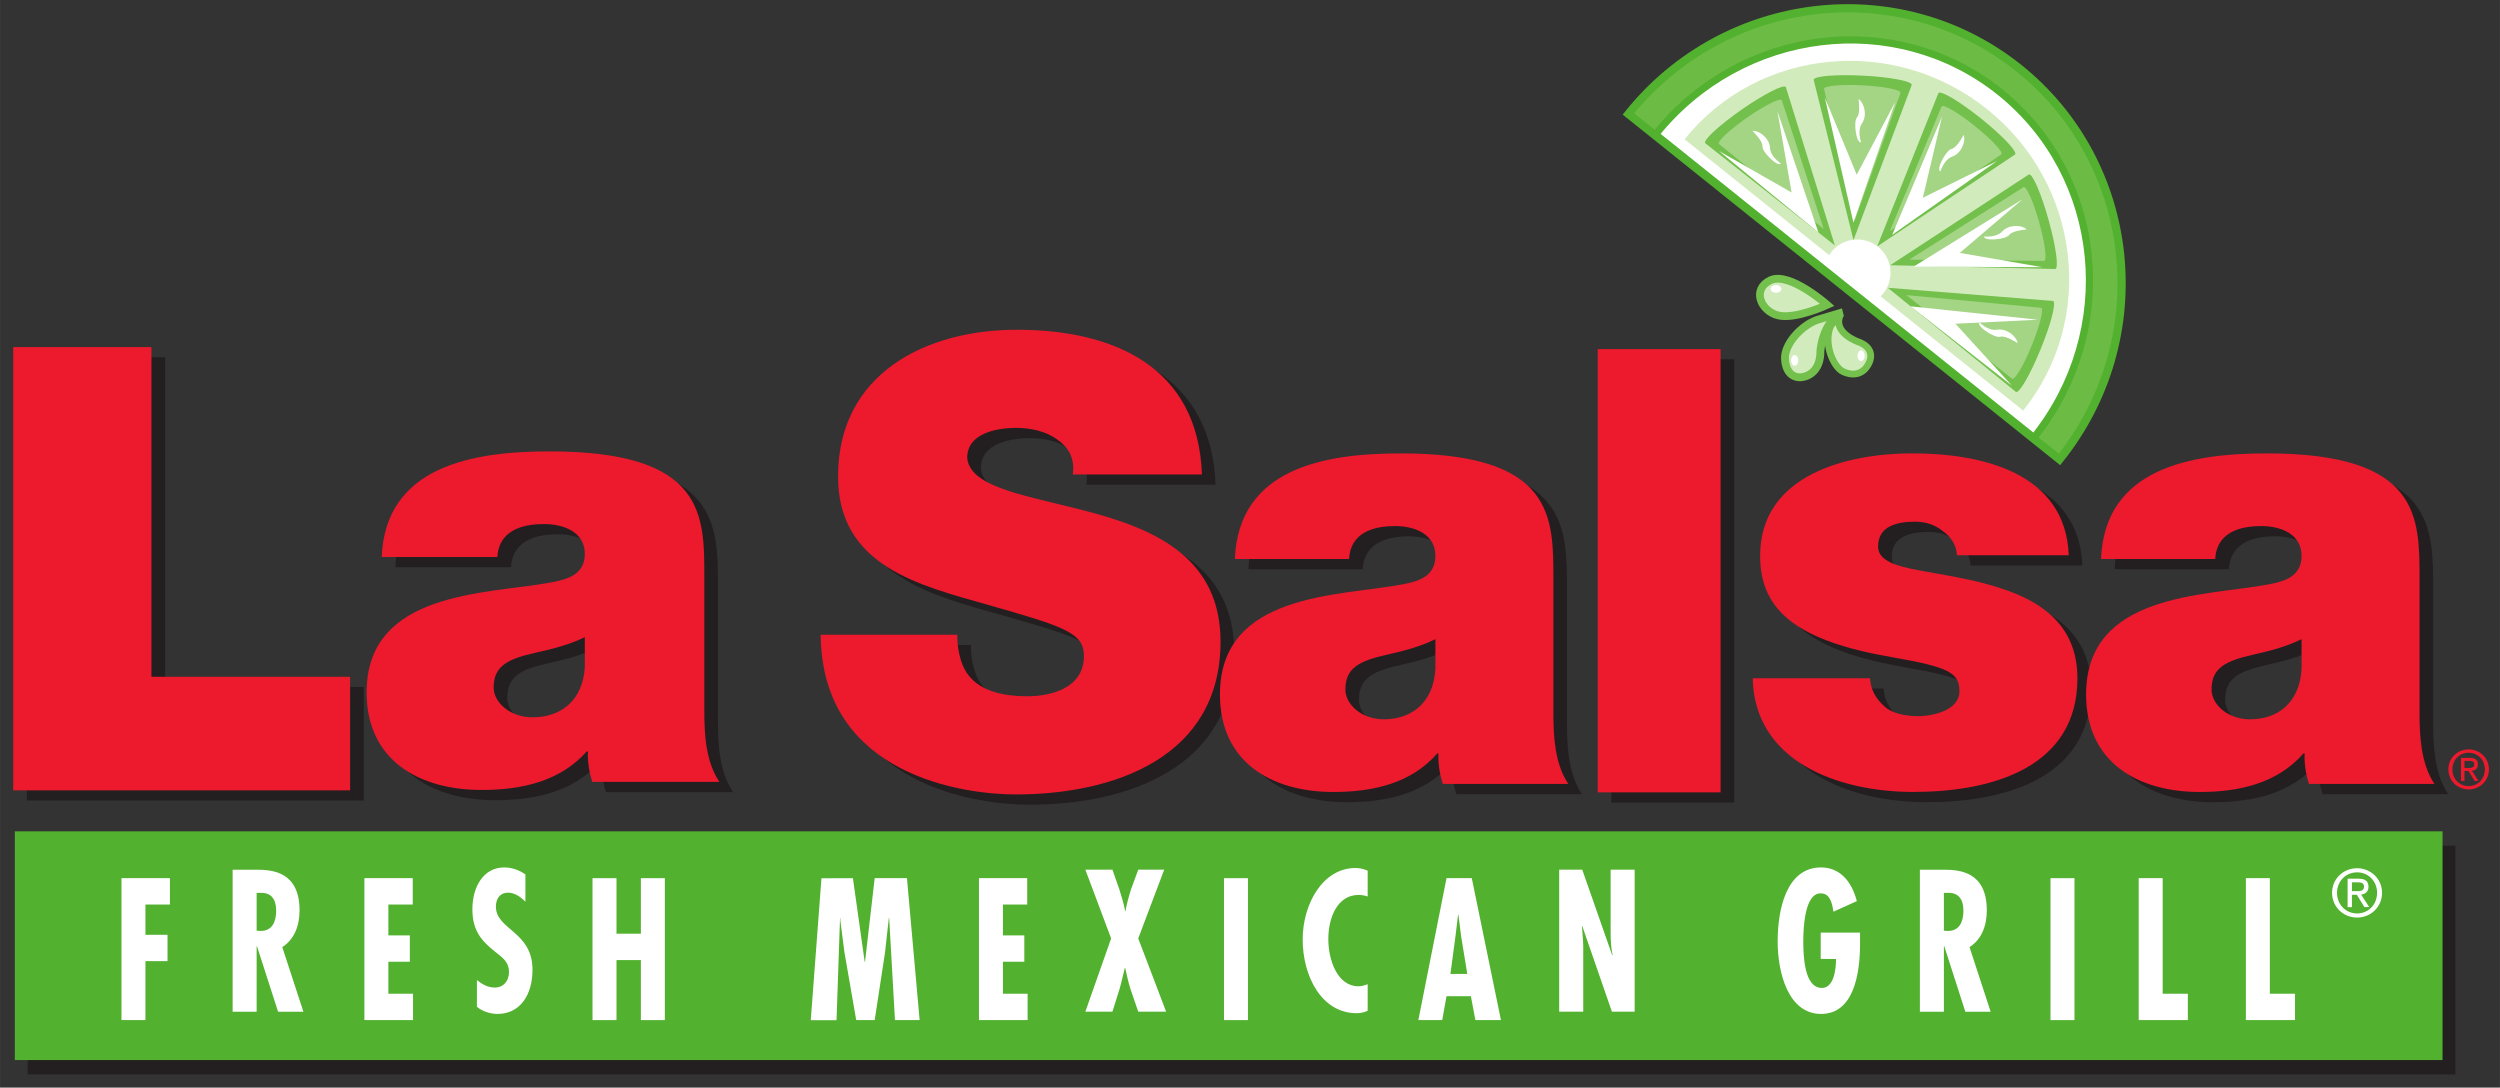 <?xml version="1.0" encoding="UTF-8" standalone="no"?>
<!-- Created with Inkscape (http://www.inkscape.org/) -->

<svg
   xmlns:dc="http://purl.org/dc/elements/1.1/"
   xmlns:cc="http://creativecommons.org/ns#"
   xmlns:rdf="http://www.w3.org/1999/02/22-rdf-syntax-ns#"
   xmlns:svg="http://www.w3.org/2000/svg"
   xmlns="http://www.w3.org/2000/svg"
   xmlns:sodipodi="http://sodipodi.sourceforge.net/DTD/sodipodi-0.dtd"
   xmlns:inkscape="http://www.inkscape.org/namespaces/inkscape"
   width="94.599"
   height="41.155"
   viewBox="0 0 25.029 10.889"
   version="1.1"
   id="svg52654"
   inkscape:version="0.92.0 r15299"
   sodipodi:docname="la salsa.svg">
  <rect x="0" y="0" width="25.029" height="10.889" fill="#333333" stroke="none"/>
  <defs
     id="defs52648">
    <clipPath
       id="clipPath8854"
       clipPathUnits="userSpaceOnUse">
      <path
         inkscape:connector-curvature="0"
         id="path8852"
         d="M 0,0 H 612 V 792 H 0 Z" />
    </clipPath>
    <clipPath
       id="clipPath8832"
       clipPathUnits="userSpaceOnUse">
      <path
         inkscape:connector-curvature="0"
         id="path8830"
         d="M 0,0 H 612 V 792 H 0 Z" />
    </clipPath>
    <clipPath
       id="clipPath8788"
       clipPathUnits="userSpaceOnUse">
      <path
         inkscape:connector-curvature="0"
         id="path8786"
         d="M 0,0 H 612 V 792 H 0 Z" />
    </clipPath>
    <clipPath
       id="clipPath8764"
       clipPathUnits="userSpaceOnUse">
      <path
         inkscape:connector-curvature="0"
         id="path8762"
         d="M 0,0 H 612 V 792 H 0 Z" />
    </clipPath>
    <clipPath
       id="clipPath8740"
       clipPathUnits="userSpaceOnUse">
      <path
         inkscape:connector-curvature="0"
         id="path8738"
         d="M 0,0 H 612 V 792 H 0 Z" />
    </clipPath>
    <clipPath
       id="clipPath8716"
       clipPathUnits="userSpaceOnUse">
      <path
         inkscape:connector-curvature="0"
         id="path8714"
         d="M 0,0 H 612 V 792 H 0 Z" />
    </clipPath>
    <clipPath
       id="clipPath8692"
       clipPathUnits="userSpaceOnUse">
      <path
         inkscape:connector-curvature="0"
         id="path8690"
         d="M 0,0 H 612 V 792 H 0 Z" />
    </clipPath>
    <clipPath
       id="clipPath8640"
       clipPathUnits="userSpaceOnUse">
      <path
         inkscape:connector-curvature="0"
         id="path8638"
         d="M 0,0 H 612 V 792 H 0 Z" />
    </clipPath>
    <clipPath
       id="clipPath8610"
       clipPathUnits="userSpaceOnUse">
      <path
         inkscape:connector-curvature="0"
         id="path8608"
         d="M 0,0 H 612 V 792 H 0 Z" />
    </clipPath>
    <clipPath
       id="clipPath8594"
       clipPathUnits="userSpaceOnUse">
      <path
         inkscape:connector-curvature="0"
         id="path8592"
         d="M 0,0 H 612 V 792 H 0 Z" />
    </clipPath>
    <clipPath
       id="clipPath8580"
       clipPathUnits="userSpaceOnUse">
      <path
         inkscape:connector-curvature="0"
         id="path8578"
         d="M 0,0 H 612 V 792 H 0 Z" />
    </clipPath>
    <clipPath
       id="clipPath8556"
       clipPathUnits="userSpaceOnUse">
      <path
         inkscape:connector-curvature="0"
         id="path8554"
         d="M 0,0 H 612 V 792 H 0 Z" />
    </clipPath>
    <clipPath
       id="clipPath8540"
       clipPathUnits="userSpaceOnUse">
      <path
         inkscape:connector-curvature="0"
         id="path8538"
         d="M 0,0 H 612 V 792 H 0 Z" />
    </clipPath>
    <clipPath
       id="clipPath8516"
       clipPathUnits="userSpaceOnUse">
      <path
         inkscape:connector-curvature="0"
         id="path8514"
         d="M 0,0 H 612 V 792 H 0 Z" />
    </clipPath>
    <clipPath
       id="clipPath8494"
       clipPathUnits="userSpaceOnUse">
      <path
         inkscape:connector-curvature="0"
         id="path8492"
         d="M 0,0 H 612 V 792 H 0 Z" />
    </clipPath>
  </defs>
  <sodipodi:namedview
     id="base"
     pagecolor="#ffffff"
     bordercolor="#666666"
     borderopacity="1.0"
     inkscape:pageopacity="0.0"
     inkscape:pageshadow="2"
     inkscape:zoom="8.5684742"
     inkscape:cx="46.799464"
     inkscape:cy="20.077733"
     inkscape:document-units="mm"
     inkscape:current-layer="layer1"
     showgrid="false"
     fit-margin-top="0"
     fit-margin-left="0"
     fit-margin-right="0"
     fit-margin-bottom="0"
     units="px"
     inkscape:window-width="1280"
     inkscape:window-height="744"
     inkscape:window-x="-4"
     inkscape:window-y="-4"
     inkscape:window-maximized="1" />
  <g
     inkscape:label="Layer 1"
     inkscape:groupmode="layer"
     id="layer1"
     transform="translate(35.817,-143.257)">
    <g
       id="g53122"
       transform="translate(0.132,-0.132)">
      <path
         d="m -35.68,146.966 h 1.384 v 3.301 h 1.989 v 1.137 h -3.373 z"
         style="fill:#231f20;fill-opacity:1;fill-rule:nonzero;stroke:none;stroke-width:0.353"
         id="path8486"
         inkscape:connector-curvature="0" />
      <g
         transform="matrix(0.353,0,0,-0.353,-44.362,286.646)"
         id="g8490"
         clip-path="url(#clipPath8494)">
        <g
           id="g8496"
           transform="translate(44.195,385.405)">
          <path
             d="m 0,0 c 0,-0.687 0.036,-1.463 0.428,-2.044 h -3.603 c -0.089,0.247 -0.143,0.617 -0.125,0.863 h -0.036 c -0.749,-0.845 -1.837,-1.092 -2.978,-1.092 -1.784,0 -3.265,0.846 -3.265,2.766 0,2.891 3.425,2.785 5.227,3.119 0.481,0.088 0.963,0.23 0.963,0.811 0,0.617 -0.589,0.846 -1.16,0.846 -1.088,0 -1.302,-0.546 -1.32,-0.934 H -9.15 C -9.043,6.908 -6.582,7.33 -4.388,7.33 0.036,7.33 0,5.516 0,3.754 Z M -3.389,2.062 C -3.817,1.85 -4.299,1.727 -4.78,1.621 -5.565,1.445 -5.976,1.251 -5.976,0.635 c 0,-0.423 0.464,-0.847 1.106,-0.847 0.803,0 1.427,0.477 1.481,1.428 z"
             style="fill:#231f20;fill-opacity:1;fill-rule:nonzero;stroke:none"
             id="path8498"
             inkscape:connector-curvature="0" />
        </g>
        <g
           id="g8500"
           transform="translate(51.369,387.533)">
          <path
             d="m 0,0 c 0,-0.317 0.053,-0.599 0.141,-0.828 0.282,-0.758 1.127,-0.916 1.849,-0.916 0.634,0 1.603,0.211 1.603,1.145 0,0.652 -0.546,0.828 -2.713,1.445 -1.989,0.563 -4.261,1.11 -4.261,3.647 0,2.908 2.483,4.159 5.072,4.159 2.729,0 5.142,-1.04 5.248,-4.106 H 3.276 C 3.346,5.022 3.135,5.339 2.818,5.55 2.501,5.779 2.06,5.868 1.673,5.868 1.145,5.868 0.282,5.727 0.282,5.022 0.352,4.123 2.149,3.929 3.927,3.436 c 1.779,-0.493 3.54,-1.322 3.54,-3.63 0,-3.278 -3.011,-4.335 -5.812,-4.335 -1.426,0 -5.494,0.511 -5.53,4.529 z"
             style="fill:#231f20;fill-opacity:1;fill-rule:nonzero;stroke:none"
             id="path8502"
             inkscape:connector-curvature="0" />
        </g>
        <g
           id="g8504"
           transform="translate(68.275,385.348)">
          <path
             d="m 0,0 c 0,-0.687 0.035,-1.463 0.423,-2.044 h -3.558 c -0.088,0.247 -0.141,0.617 -0.123,0.863 h -0.035 c -0.74,-0.845 -1.814,-1.092 -2.941,-1.092 -1.761,0 -3.223,0.846 -3.223,2.766 0,2.89 3.381,2.785 5.16,3.119 0.475,0.088 0.951,0.23 0.951,0.811 0,0.617 -0.581,0.846 -1.145,0.846 -1.074,0 -1.285,-0.546 -1.303,-0.934 H -9.035 C -8.929,6.907 -6.499,7.33 -4.332,7.33 0.035,7.33 0,5.515 0,3.754 Z M -3.346,2.062 C -3.769,1.85 -4.244,1.727 -4.72,1.621 -5.495,1.445 -5.9,1.251 -5.9,0.635 c 0,-0.423 0.458,-0.847 1.092,-0.847 0.793,0 1.409,0.477 1.462,1.428 z"
             style="fill:#231f20;fill-opacity:1;fill-rule:nonzero;stroke:none"
             id="path8506"
             inkscape:connector-curvature="0" />
        </g>
      </g>
      <path
         inkscape:connector-curvature="0"
         id="path8508"
         style="fill:#231f20;fill-opacity:1;fill-rule:nonzero;stroke:none;stroke-width:0.353"
         d="m -19.817,146.986 h 1.23 v 4.438 h -1.23 z" />
      <g
         transform="matrix(0.353,0,0,-0.353,-44.362,286.646)"
         id="g8512"
         clip-path="url(#clipPath8516)">
        <g
           id="g8518"
           transform="translate(79.722,389.789)">
          <path
             d="m 0,0 c -0.018,0.3 -0.176,0.529 -0.405,0.687 -0.211,0.177 -0.493,0.265 -0.775,0.265 -0.493,0 -1.057,-0.106 -1.057,-0.705 0,-0.264 0.212,-0.388 0.405,-0.476 0.582,-0.247 1.902,-0.317 3.065,-0.705 1.162,-0.37 2.184,-1.057 2.184,-2.555 0,-2.537 -2.431,-3.224 -4.65,-3.224 -2.148,0 -4.508,0.863 -4.561,3.224 h 3.328 c 0.018,-0.317 0.159,-0.582 0.423,-0.81 0.176,-0.159 0.511,-0.264 0.934,-0.264 0.457,0 1.179,0.176 1.179,0.704 0,0.529 -0.299,0.687 -1.919,0.969 -2.66,0.459 -3.734,1.304 -3.734,2.873 0,2.308 2.483,2.907 4.315,2.907 1.972,0 4.35,-0.546 4.438,-2.89 z"
             style="fill:#231f20;fill-opacity:1;fill-rule:nonzero;stroke:none"
             id="path8520"
             inkscape:connector-curvature="0" />
        </g>
        <g
           id="g8522"
           transform="translate(92.842,385.348)">
          <path
             d="m 0,0 c 0,-0.687 0.035,-1.463 0.423,-2.044 h -3.558 c -0.088,0.247 -0.141,0.617 -0.123,0.863 h -0.035 c -0.74,-0.845 -1.814,-1.092 -2.941,-1.092 -1.761,0 -3.223,0.846 -3.223,2.766 0,2.89 3.381,2.785 5.16,3.119 0.475,0.088 0.951,0.23 0.951,0.811 0,0.617 -0.581,0.846 -1.145,0.846 -1.074,0 -1.285,-0.546 -1.303,-0.934 h -3.24 C -8.929,6.907 -6.498,7.33 -4.332,7.33 0.035,7.33 0,5.515 0,3.754 Z M -3.346,2.062 C -3.769,1.85 -4.244,1.727 -4.72,1.621 -5.495,1.445 -5.9,1.251 -5.9,0.635 c 0,-0.423 0.458,-0.847 1.092,-0.847 0.793,0 1.409,0.477 1.462,1.428 z"
             style="fill:#231f20;fill-opacity:1;fill-rule:nonzero;stroke:none"
             id="path8524"
             inkscape:connector-curvature="0" />
        </g>
      </g>
      <path
         inkscape:connector-curvature="0"
         id="path8526"
         style="fill:#231f20;fill-opacity:1;fill-rule:nonzero;stroke:none;stroke-width:0.353"
         d="m -11.366,154.146 h -24.306 v -2.29 h 24.306 z" />
      <path
         inkscape:connector-curvature="0"
         id="path8528"
         style="fill:#52b12f;fill-opacity:1;fill-rule:nonzero;stroke:none;stroke-width:0.353"
         d="m -11.495,154.002 h -24.306 v -2.29 h 24.306 z" />
      <path
         d="m -34.248,152.181 v 0.264 h -0.245 v 0.303 h 0.221 v 0.264 h -0.221 v 0.59 h -0.24 v -1.421 z"
         style="fill:#ffffff;fill-opacity:1;fill-rule:nonzero;stroke:none;stroke-width:0.353"
         id="path8532"
         inkscape:connector-curvature="0" />
      <g
         transform="matrix(0.353,0,0,-0.353,-44.362,286.646)"
         id="g8536"
         clip-path="url(#clipPath8540)">
        <g
           id="g8542"
           transform="translate(30.43,377.133)">
          <path
             d="M 0,0 V 4.027 H 0.686 C 1.12,4.027 1.898,3.974 1.898,2.874 1.898,2.43 1.747,2.051 1.408,1.832 L 2.007,0 H 1.289 L 0.69,1.859 H 0.681 V 0 Z M 0.681,2.297 0.8,2.291 c 0.311,0 0.435,0.246 0.435,0.577 0,0.289 -0.119,0.524 -0.462,0.502 H 0.681 Z"
             style="fill:#ffffff;fill-opacity:1;fill-rule:nonzero;stroke:none"
             id="path8544"
             inkscape:connector-curvature="0" />
        </g>
      </g>
      <path
         d="m -31.817,152.181 v 0.264 h -0.244 v 0.309 h 0.215 v 0.264 h -0.215 v 0.32 h 0.247 v 0.264 h -0.487 v -1.421 z"
         style="fill:#ffffff;fill-opacity:1;fill-rule:nonzero;stroke:none;stroke-width:0.353"
         id="path8548"
         inkscape:connector-curvature="0" />
      <g
         transform="matrix(0.353,0,0,-0.353,-44.362,286.646)"
         id="g8552"
         clip-path="url(#clipPath8556)">
        <g
           id="g8558"
           transform="translate(38.734,380.253)">
          <path
             d="m 0,0 c -0.137,0.139 -0.306,0.256 -0.494,0.256 -0.21,0 -0.343,-0.149 -0.343,-0.395 0,-0.662 1.038,-0.7 1.038,-1.789 0,-0.716 -0.352,-1.255 -0.992,-1.255 -0.192,0 -0.43,0.069 -0.585,0.203 v 0.758 c 0.16,-0.128 0.315,-0.213 0.516,-0.213 0.22,0 0.394,0.17 0.394,0.438 0,0.309 -0.211,0.427 -0.403,0.587 -0.393,0.31 -0.635,0.609 -0.635,1.196 0,0.636 0.315,1.186 0.9,1.186 0.22,0 0.417,-0.069 0.604,-0.198 z"
             style="fill:#ffffff;fill-opacity:1;fill-rule:nonzero;stroke:none"
             id="path8560"
             inkscape:connector-curvature="0" />
        </g>
      </g>
      <path
         d="m -29.777,152.181 v 0.556 h 0.244 v -0.556 h 0.24 v 1.421 h -0.24 v -0.601 h -0.244 v 0.601 h -0.24 v -1.421 z"
         style="fill:#ffffff;fill-opacity:1;fill-rule:nonzero;stroke:none;stroke-width:0.353"
         id="path8564"
         inkscape:connector-curvature="0" />
      <path
         d="m -27.41,152.181 0.118,0.839 h 0.003 l 0.097,-0.839 h 0.323 l 0.127,1.421 h -0.247 l -0.058,-1.023 h -0.003 l -0.039,0.35 -0.103,0.673 h -0.185 l -0.118,-0.68 -0.041,-0.316 v -0.026 h -0.003 l -0.035,1.023 h -0.258 l 0.107,-1.421 z"
         style="fill:#ffffff;fill-opacity:1;fill-rule:nonzero;stroke:none;stroke-width:0.353"
         id="path8568"
         inkscape:connector-curvature="0" />
      <path
         d="m -25.665,152.181 v 0.264 h -0.243 v 0.309 h 0.214 v 0.264 h -0.214 v 0.32 h 0.247 v 0.264 h -0.487 v -1.421 z"
         style="fill:#ffffff;fill-opacity:1;fill-rule:nonzero;stroke:none;stroke-width:0.353"
         id="path8572"
         inkscape:connector-curvature="0" />
      <g
         transform="matrix(0.353,0,0,-0.353,-44.362,286.646)"
         id="g8576"
         clip-path="url(#clipPath8580)">
        <g
           id="g8582"
           transform="translate(55.383,381.161)">
          <path
             d="M 0,0 0.197,-0.561 C 0.256,-0.758 0.325,-0.967 0.361,-1.175 H 0.37 c 0.037,0.208 0.092,0.411 0.156,0.614 L 0.732,0 H 1.468 L 0.732,-1.95 1.523,-4.027 H 0.732 l -0.22,0.641 c -0.064,0.203 -0.105,0.4 -0.151,0.603 H 0.352 C 0.302,-2.986 0.261,-3.183 0.201,-3.386 L 0,-4.027 H -0.768 L -0.037,-1.95 -0.768,0 Z"
             style="fill:#ffffff;fill-opacity:1;fill-rule:nonzero;stroke:none"
             id="path8584"
             inkscape:connector-curvature="0" />
        </g>
      </g>
      <path
         inkscape:connector-curvature="0"
         id="path8586"
         style="fill:#ffffff;fill-opacity:1;fill-rule:nonzero;stroke:none;stroke-width:0.353"
         d="m -23.695,153.602 h 0.24 v -1.421 h -0.24 z" />
      <g
         transform="matrix(0.353,0,0,-0.353,-44.362,286.646)"
         id="g8590"
         clip-path="url(#clipPath8594)">
        <g
           id="g8596"
           transform="translate(62.622,380.402)">
          <path
             d="m 0,0 c -0.087,0.027 -0.169,0.043 -0.256,0.043 -0.599,0 -0.86,-0.636 -0.86,-1.255 0,-0.599 0.261,-1.336 0.855,-1.336 0.087,0 0.174,0.027 0.261,0.059 v -0.753 c -0.101,-0.048 -0.206,-0.069 -0.315,-0.069 -0.984,0 -1.528,1.036 -1.528,2.093 0,0.999 0.567,2.025 1.495,2.025 0.12,0 0.234,-0.027 0.348,-0.075 z"
             style="fill:#ffffff;fill-opacity:1;fill-rule:nonzero;stroke:none"
             id="path8598"
             inkscape:connector-curvature="0" />
        </g>
      </g>
      <path
         d="m -21.214,152.181 0.292,1.421 h -0.256 l -0.045,-0.239 h -0.244 l -0.043,0.239 h -0.239 l 0.282,-1.421 z m -0.107,0.58 -0.027,-0.215 h -0.003 l -0.026,0.215 -0.051,0.379 h 0.169 z"
         style="fill:#ffffff;fill-opacity:1;fill-rule:nonzero;stroke:none;stroke-width:0.353"
         id="path8602"
         inkscape:connector-curvature="0" />
      <g
         transform="matrix(0.353,0,0,-0.353,-44.362,286.646)"
         id="g8606"
         clip-path="url(#clipPath8610)">
        <g
           id="g8612"
           transform="translate(68.708,381.161)">
          <path
             d="m 0,0 0.851,-2.43 0.009,0.011 c -0.041,0.192 -0.055,0.4 -0.055,0.608 V 0 H 1.486 V -4.027 H 0.841 L 0,-1.597 -0.009,-1.608 0.023,-2.014 0.028,-2.179 V -4.027 H -0.654 V 0 Z"
             style="fill:#ffffff;fill-opacity:1;fill-rule:nonzero;stroke:none"
             id="path8614"
             inkscape:connector-curvature="0" />
        </g>
        <g
           id="g8616"
           transform="translate(76.587,379.377)">
          <path
             d="m 0,0 v -0.315 c 0,-0.855 -0.178,-1.992 -1.106,-1.992 -0.929,0 -1.231,1.164 -1.231,2.056 0,0.929 0.256,2.099 1.231,2.099 0.525,0 0.868,-0.384 1.015,-0.956 L -0.755,0.593 C -0.786,0.796 -0.841,1.111 -1.102,1.111 -1.564,1.143 -1.61,0.15 -1.61,-0.23 c 0,-0.416 0.023,-1.34 0.526,-1.34 0.348,0 0.403,0.545 0.403,0.822 H -1.116 V 0 Z"
             style="fill:#ffffff;fill-opacity:1;fill-rule:nonzero;stroke:none"
             id="path8618"
             inkscape:connector-curvature="0" />
        </g>
        <g
           id="g8620"
           transform="translate(78.284,377.133)">
          <path
             d="M 0,0 V 4.027 H 0.686 C 1.12,4.027 1.898,3.974 1.898,2.874 1.898,2.43 1.747,2.051 1.408,1.832 L 2.007,0 H 1.289 L 0.691,1.859 H 0.681 V 0 Z M 0.681,2.297 0.8,2.291 c 0.311,0 0.435,0.246 0.435,0.577 0,0.289 -0.119,0.524 -0.462,0.502 H 0.681 Z"
             style="fill:#ffffff;fill-opacity:1;fill-rule:nonzero;stroke:none"
             id="path8622"
             inkscape:connector-curvature="0" />
        </g>
      </g>
      <path
         inkscape:connector-curvature="0"
         id="path8624"
         style="fill:#ffffff;fill-opacity:1;fill-rule:nonzero;stroke:none;stroke-width:0.353"
         d="m -15.42,153.602 h 0.24 v -1.421 h -0.24 z" />
      <path
         d="m -14.297,152.181 v 1.157 h 0.252 v 0.264 h -0.492 v -1.421 z"
         style="fill:#ffffff;fill-opacity:1;fill-rule:nonzero;stroke:none;stroke-width:0.353"
         id="path8628"
         inkscape:connector-curvature="0" />
      <path
         d="m -13.224,152.181 v 1.157 h 0.252 v 0.264 h -0.492 v -1.421 z"
         style="fill:#ffffff;fill-opacity:1;fill-rule:nonzero;stroke:none;stroke-width:0.353"
         id="path8632"
         inkscape:connector-curvature="0" />
      <g
         transform="matrix(0.353,0,0,-0.353,-44.362,286.646)"
         id="g8636"
         clip-path="url(#clipPath8640)">
        <g
           id="g8642"
           transform="translate(75.657,397.18)">
          <path
             d="M 0,0 C 0,0 -1.074,0.953 -1.613,0.698 -2.15,0.441 -1.886,-0.177 -1.395,-0.298 -0.904,-0.419 0,0 0,0"
             style="fill:#d2ebbd;fill-opacity:1;fill-rule:nonzero;stroke:none"
             id="path8644"
             inkscape:connector-curvature="0" />
        </g>
        <g
           id="g8646"
           transform="translate(75.657,397.18)">
          <path
             d="M 0,0 C 0,0 -1.074,0.953 -1.613,0.698 -2.15,0.441 -1.886,-0.177 -1.395,-0.298 -0.904,-0.419 0,0 0,0 Z"
             style="fill:none;stroke:#73c04d;stroke-width:0.22;stroke-linecap:butt;stroke-linejoin:miter;stroke-miterlimit:4;stroke-dasharray:none;stroke-opacity:1"
             id="path8648"
             inkscape:connector-curvature="0" />
        </g>
        <g
           id="g8650"
           transform="translate(70.75,402.639)">
          <path
             d="m 0,0 c 2.393,2.987 6.89,3.356 10.043,0.831 3.155,-2.529 3.774,-6.997 1.381,-9.984 z"
             style="fill:none;stroke:#91d44f;stroke-width:0.217;stroke-linecap:butt;stroke-linejoin:miter;stroke-miterlimit:4;stroke-dasharray:none;stroke-opacity:1"
             id="path8652"
             inkscape:connector-curvature="0" />
        </g>
        <g
           id="g8654"
           transform="translate(70.017,402.595)">
          <path
             d="m 0,0 c 2.743,3.419 7.7,3.998 11.077,1.298 3.376,-2.709 3.892,-7.675 1.15,-11.096 z"
             style="fill:#6bbb45;fill-opacity:1;fill-rule:nonzero;stroke:none"
             id="path8656"
             inkscape:connector-curvature="0" />
        </g>
        <g
           id="g8658"
           transform="translate(70.017,402.595)">
          <path
             d="m 0,0 c 2.743,3.419 7.7,3.998 11.077,1.298 3.376,-2.709 3.892,-7.675 1.15,-11.096 z"
             style="fill:none;stroke:#52b12f;stroke-width:0.232;stroke-linecap:butt;stroke-linejoin:miter;stroke-miterlimit:4;stroke-dasharray:none;stroke-opacity:1"
             id="path8660"
             inkscape:connector-curvature="0" />
        </g>
        <g
           id="g8662"
           transform="translate(70.787,402.015)">
          <path
             d="m 0,0 c 2.433,3.037 6.806,3.572 9.769,1.202 2.962,-2.379 3.395,-6.764 0.962,-9.801 z"
             style="fill:#ffffff;fill-opacity:1;fill-rule:nonzero;stroke:none"
             id="path8664"
             inkscape:connector-curvature="0" />
        </g>
        <g
           id="g8666"
           transform="translate(70.787,402.015)">
          <path
             d="m 0,0 c 2.433,3.037 6.806,3.572 9.769,1.202 2.962,-2.379 3.395,-6.764 0.962,-9.801 z"
             style="fill:none;stroke:#52b12f;stroke-width:0.204;stroke-linecap:butt;stroke-linejoin:miter;stroke-miterlimit:4;stroke-dasharray:none;stroke-opacity:1"
             id="path8668"
             inkscape:connector-curvature="0" />
        </g>
        <g
           id="g8670"
           transform="translate(81.213,394.183)">
          <path
             d="m 0,0 c 2.083,2.598 1.625,6.425 -1.021,8.547 -2.647,2.118 -6.498,1.744 -8.582,-0.854 l 4.102,-3.286 c 0.02,0.03 0.036,0.062 0.06,0.091 0.326,0.407 0.919,0.472 1.325,0.147 0.407,-0.326 0.473,-0.919 0.148,-1.326 -0.024,-0.03 -0.051,-0.053 -0.077,-0.078 z"
             style="fill:#d2ebbd;fill-opacity:1;fill-rule:nonzero;stroke:none"
             id="path8672"
             inkscape:connector-curvature="0" />
        </g>
        <g
           id="g8674"
           transform="translate(77.073,398.838)">
          <path
             d="M 0,0 1.737,4.351 C 1.803,4.433 2.343,4.109 2.944,3.629 3.545,3.147 3.979,2.691 3.913,2.609 Z"
             style="fill:#73c04d;fill-opacity:1;fill-rule:nonzero;stroke:none"
             id="path8676"
             inkscape:connector-curvature="0" />
        </g>
        <g
           id="g8678"
           transform="translate(77.431,399.274)">
          <path
             d="M 0,0 1.469,3.535 C 1.522,3.603 1.945,3.353 2.414,2.978 2.883,2.602 3.219,2.245 3.165,2.177 Z"
             style="fill:#a3d584;fill-opacity:1;fill-rule:nonzero;stroke:none"
             id="path8680"
             inkscape:connector-curvature="0" />
        </g>
      </g>
      <path
         d="m -16.506,144.555 -0.499,1.185 1.048,-0.738 -0.741,0.367 z"
         style="fill:#ffffff;fill-opacity:1;fill-rule:nonzero;stroke:none;stroke-width:0.353"
         id="path8684"
         inkscape:connector-curvature="0" />
      <g
         transform="matrix(0.353,0,0,-0.353,-44.362,286.646)"
         id="g8688"
         clip-path="url(#clipPath8692)">
        <g
           id="g8694"
           transform="translate(79.526,402.003)">
          <path
             d="m 0,0 c 0,0 -0.188,-0.369 -0.342,-0.399 -0.154,-0.03 -0.453,-0.588 -0.318,-0.639 0.005,-10e-4 0.09,0.332 0.338,0.422 C -0.075,-0.528 0.068,-0.201 0,0"
             style="fill:#ffffff;fill-opacity:1;fill-rule:nonzero;stroke:none"
             id="path8696"
             inkscape:connector-curvature="0" />
        </g>
        <g
           id="g8698"
           transform="translate(75.873,398.866)">
          <path
             d="m 0,0 -3.679,2.901 c -0.06,0.086 0.404,0.512 1.035,0.952 0.633,0.44 1.193,0.726 1.253,0.64 z"
             style="fill:#73c04d;fill-opacity:1;fill-rule:nonzero;stroke:none"
             id="path8700"
             inkscape:connector-curvature="0" />
        </g>
        <g
           id="g8702"
           transform="translate(75.557,399.333)">
          <path
             d="m 0,0 -2.974,2.413 c -0.049,0.07 0.311,0.405 0.803,0.748 0.493,0.343 0.933,0.564 0.981,0.493 z"
             style="fill:#a3d584;fill-opacity:1;fill-rule:nonzero;stroke:none"
             id="path8704"
             inkscape:connector-curvature="0" />
        </g>
      </g>
      <path
         d="m -18.739,144.901 0.995,0.815 -0.41,-1.214 0.142,0.814 z"
         style="fill:#ffffff;fill-opacity:1;fill-rule:nonzero;stroke:none;stroke-width:0.353"
         id="path8708"
         inkscape:connector-curvature="0" />
      <g
         transform="matrix(0.353,0,0,-0.353,-44.362,286.646)"
         id="g8712"
         clip-path="url(#clipPath8716)">
        <g
           id="g8718"
           transform="translate(73.534,402.117)">
          <path
             d="M 0,0 C 0,0 0.3,-0.286 0.285,-0.441 0.27,-0.596 0.722,-1.042 0.808,-0.927 0.811,-0.923 0.514,-0.747 0.5,-0.484 0.485,-0.222 0.212,0.009 0,0"
             style="fill:#ffffff;fill-opacity:1;fill-rule:nonzero;stroke:none"
             id="path8720"
             inkscape:connector-curvature="0" />
        </g>
        <g
           id="g8722"
           transform="translate(77.374,397.665)">
          <path
             d="m 0,0 3.636,-2.955 c 0.097,-0.04 0.411,0.506 0.701,1.219 0.292,0.712 0.448,1.322 0.351,1.362 z"
             style="fill:#73c04d;fill-opacity:1;fill-rule:nonzero;stroke:none"
             id="path8724"
             inkscape:connector-curvature="0" />
        </g>
        <g
           id="g8726"
           transform="translate(77.899,397.458)">
          <path
             d="m 0,0 3.004,-2.374 c 0.08,-0.032 0.328,0.392 0.555,0.947 0.226,0.556 0.346,1.034 0.267,1.066 z"
             style="fill:#a3d584;fill-opacity:1;fill-rule:nonzero;stroke:none"
             id="path8728"
             inkscape:connector-curvature="0" />
        </g>
      </g>
      <path
         d="m -15.808,147.248 -1.013,-0.792 1.275,0.134 -0.826,0.04 z"
         style="fill:#ffffff;fill-opacity:1;fill-rule:nonzero;stroke:none;stroke-width:0.353"
         id="path8732"
         inkscape:connector-curvature="0" />
      <g
         transform="matrix(0.353,0,0,-0.353,-44.362,286.646)"
         id="g8736"
         clip-path="url(#clipPath8740)">
        <g
           id="g8742"
           transform="translate(81.057,396.094)">
          <path
             d="M 0,0 C 0,0 -0.344,0.23 -0.492,0.182 -0.642,0.133 -1.175,0.476 -1.082,0.585 -1.078,0.589 -0.841,0.338 -0.581,0.382 -0.322,0.424 -0.037,0.208 0,0"
             style="fill:#ffffff;fill-opacity:1;fill-rule:nonzero;stroke:none"
             id="path8744"
             inkscape:connector-curvature="0" />
        </g>
        <g
           id="g8746"
           transform="translate(76.401,399.017)">
          <path
             d="M 0,0 -1.13,4.547 C -1.125,4.652 -0.497,4.704 0.271,4.665 1.039,4.625 1.658,4.508 1.653,4.403 Z"
             style="fill:#73c04d;fill-opacity:1;fill-rule:nonzero;stroke:none"
             id="path8748"
             inkscape:connector-curvature="0" />
        </g>
        <g
           id="g8750"
           transform="translate(76.437,399.58)">
          <path
             d="m 0,0 -0.872,3.728 c 0.005,0.085 0.494,0.13 1.093,0.099 0.6,-0.031 1.082,-0.125 1.078,-0.211 z"
             style="fill:#a3d584;fill-opacity:1;fill-rule:nonzero;stroke:none"
             id="path8752"
             inkscape:connector-curvature="0" />
        </g>
      </g>
      <path
         d="m -17.68,144.364 0.287,1.254 0.42,-1.211 -0.387,0.731 z"
         style="fill:#ffffff;fill-opacity:1;fill-rule:nonzero;stroke:none;stroke-width:0.353"
         id="path8756"
         inkscape:connector-curvature="0" />
      <g
         transform="matrix(0.353,0,0,-0.353,-44.362,286.646)"
         id="g8760"
         clip-path="url(#clipPath8764)">
        <g
           id="g8766"
           transform="translate(76.545,403.018)">
          <path
             d="M 0,0 C 0,0 0.062,-0.408 -0.045,-0.522 -0.152,-0.636 -0.068,-1.265 0.07,-1.227 0.075,-1.225 -0.051,-0.904 0.099,-0.688 0.247,-0.471 0.173,-0.122 0,0"
             style="fill:#ffffff;fill-opacity:1;fill-rule:nonzero;stroke:none"
             id="path8768"
             inkscape:connector-curvature="0" />
        </g>
        <g
           id="g8770"
           transform="translate(77.442,398.305)">
          <path
             d="M 0,0 4.684,-0.108 C 4.785,-0.08 4.699,0.544 4.492,1.285 4.286,2.027 4.036,2.604 3.935,2.576 Z"
             style="fill:#73c04d;fill-opacity:1;fill-rule:nonzero;stroke:none"
             id="path8772"
             inkscape:connector-curvature="0" />
        </g>
        <g
           id="g8774"
           transform="translate(77.983,398.463)">
          <path
             d="M 0,0 3.828,-0.036 C 3.911,-0.012 3.848,0.475 3.686,1.053 3.524,1.632 3.327,2.081 3.244,2.058 Z"
             style="fill:#a3d584;fill-opacity:1;fill-rule:nonzero;stroke:none"
             id="path8776"
             inkscape:connector-curvature="0" />
        </g>
      </g>
      <path
         d="m -15.503,146.064 -1.287,-0.006 1.09,-0.674 -0.628,0.537 z"
         style="fill:#ffffff;fill-opacity:1;fill-rule:nonzero;stroke:none;stroke-width:0.353"
         id="path8780"
         inkscape:connector-curvature="0" />
      <g
         transform="matrix(0.353,0,0,-0.353,-44.362,286.646)"
         id="g8784"
         clip-path="url(#clipPath8788)">
        <g
           id="g8790"
           transform="translate(81.315,399.32)">
          <path
             d="m 0,0 c 0,0 -0.413,-0.03 -0.5,-0.158 -0.088,-0.13 -0.719,-0.185 -0.712,-0.042 0,0.005 0.34,-0.048 0.519,0.145 C -0.514,0.138 -0.157,0.142 0,0"
             style="fill:#ffffff;fill-opacity:1;fill-rule:nonzero;stroke:none"
             id="path8792"
             inkscape:connector-curvature="0" />
        </g>
        <g
           id="g8794"
           transform="translate(76.032,396.906)">
          <path
             d="m 0,0 -0.277,-0.319 c -0.219,-0.506 0.081,-1.172 0.345,-1.297 0.322,-0.152 0.579,-0.05 0.716,0.191 0.131,0.23 0.109,0.493 -0.246,0.638 0,0 -0.789,0.255 -0.538,0.787"
             style="fill:#d2ebbd;fill-opacity:1;fill-rule:nonzero;stroke:none"
             id="path8796"
             inkscape:connector-curvature="0" />
        </g>
        <g
           id="g8798"
           transform="translate(76.032,396.906)">
          <path
             d="m 0,0 -0.277,-0.319 c -0.219,-0.506 0.081,-1.172 0.345,-1.297 0.322,-0.152 0.579,-0.05 0.716,0.191 0.131,0.23 0.109,0.493 -0.246,0.638 0,0 -0.789,0.255 -0.538,0.787 z"
             style="fill:none;stroke:#73c04d;stroke-width:0.193;stroke-linecap:round;stroke-linejoin:miter;stroke-miterlimit:4.9;stroke-dasharray:none;stroke-opacity:1"
             id="path8800"
             inkscape:connector-curvature="0" />
        </g>
        <g
           id="g8802"
           transform="translate(76.076,396.965)">
          <path
             d="m 0,0 -0.694,-0.207 c -0.473,-0.162 -0.944,-0.702 -0.924,-1.105 0.026,-0.489 0.328,-0.537 0.449,-0.526 0.331,0.03 0.562,0.303 0.555,0.743 0,0 0.052,0.811 0.614,1.095"
             style="fill:#d2ebbd;fill-opacity:1;fill-rule:nonzero;stroke:none"
             id="path8804"
             inkscape:connector-curvature="0" />
        </g>
        <g
           id="g8806"
           transform="translate(76.076,396.965)">
          <path
             d="m 0,0 -0.694,-0.207 c -0.473,-0.162 -0.944,-0.702 -0.924,-1.105 0.026,-0.489 0.328,-0.537 0.449,-0.526 0.331,0.03 0.562,0.303 0.555,0.743 0,0 0.052,0.811 0.614,1.095 z"
             style="fill:none;stroke:#73c04d;stroke-width:0.223;stroke-linecap:round;stroke-linejoin:miter;stroke-miterlimit:4;stroke-dasharray:none;stroke-opacity:1"
             id="path8808"
             inkscape:connector-curvature="0" />
        </g>
        <g
           id="g8810"
           transform="translate(74.356,397.632)">
          <path
             d="m 0,0 c 0,-0.06 -0.068,-0.109 -0.152,-0.109 -0.085,0 -0.153,0.049 -0.153,0.109 0,0.06 0.068,0.109 0.153,0.109 C -0.068,0.109 0,0.06 0,0"
             style="fill:#ffffff;fill-opacity:1;fill-rule:nonzero;stroke:none"
             id="path8812"
             inkscape:connector-curvature="0" />
        </g>
        <g
           id="g8814"
           transform="translate(74.833,395.605)">
          <path
             d="m 0,0 c 0,-0.084 -0.045,-0.152 -0.101,-0.152 -0.056,0 -0.101,0.068 -0.101,0.152 0,0.084 0.045,0.152 0.101,0.152 C -0.045,0.152 0,0.084 0,0"
             style="fill:#ffffff;fill-opacity:1;fill-rule:nonzero;stroke:none"
             id="path8816"
             inkscape:connector-curvature="0" />
        </g>
        <g
           id="g8818"
           transform="translate(76.717,395.738)">
          <path
             d="m 0,0 c 0,-0.083 -0.045,-0.151 -0.101,-0.151 -0.056,0 -0.101,0.068 -0.101,0.151 0,0.084 0.045,0.152 0.101,0.152 C -0.045,0.152 0,0.084 0,0"
             style="fill:#ffffff;fill-opacity:1;fill-rule:nonzero;stroke:none"
             id="path8820"
             inkscape:connector-curvature="0" />
        </g>
      </g>
      <path
         d="m -35.817,146.864 h 1.384 v 3.301 h 1.989 v 1.137 h -3.373 z"
         style="fill:#ed192d;fill-opacity:1;fill-rule:nonzero;stroke:none;stroke-width:0.353"
         id="path8824"
         inkscape:connector-curvature="0" />
      <g
         transform="matrix(0.353,0,0,-0.353,-44.362,286.646)"
         id="g8828"
         clip-path="url(#clipPath8832)">
        <g
           id="g8834"
           transform="translate(40.419,386.911)">
          <path
             d="m 0,0 c -0.053,-0.951 -0.678,-1.428 -1.481,-1.428 -0.642,0 -1.105,0.423 -1.105,0.847 0,0.616 0.41,0.81 1.195,0.986 C -0.91,0.511 -0.428,0.634 0,0.846 Z m 3.389,2.537 c 0,1.762 0.036,3.577 -4.388,3.577 -2.194,0 -4.655,-0.423 -4.762,-2.995 h 3.282 c 0.017,0.388 0.232,0.934 1.32,0.934 C -0.589,4.053 0,3.824 0,3.207 0,2.625 -0.482,2.484 -0.963,2.396 -2.765,2.062 -6.189,2.167 -6.189,-0.723 c 0,-1.92 1.48,-2.766 3.264,-2.766 1.141,0 2.229,0.247 2.979,1.092 H 0.089 C 0.071,-2.643 0.125,-3.013 0.214,-3.26 h 3.603 c -0.392,0.581 -0.428,1.357 -0.428,2.044 z"
             style="fill:#ed192d;fill-opacity:1;fill-rule:nonzero;stroke:none"
             id="path8836"
             inkscape:connector-curvature="0" />
        </g>
        <g
           id="g8838"
           transform="translate(50.982,387.824)">
          <path
             d="m 0,0 c 0,-0.317 0.053,-0.599 0.141,-0.828 0.282,-0.758 1.127,-0.916 1.849,-0.916 0.634,0 1.603,0.211 1.603,1.145 0,0.652 -0.546,0.828 -2.712,1.445 -1.99,0.563 -4.262,1.11 -4.262,3.647 0,2.908 2.483,4.158 5.072,4.158 2.729,0 5.142,-1.039 5.248,-4.105 H 3.276 C 3.346,5.022 3.135,5.339 2.818,5.55 2.501,5.779 2.06,5.868 1.673,5.868 1.145,5.868 0.282,5.727 0.282,5.022 0.352,4.123 2.149,3.929 3.927,3.436 c 1.779,-0.494 3.54,-1.322 3.54,-3.63 0,-3.278 -3.011,-4.335 -5.812,-4.335 -1.426,0 -5.494,0.511 -5.529,4.529 z"
             style="fill:#ed192d;fill-opacity:1;fill-rule:nonzero;stroke:none"
             id="path8840"
             inkscape:connector-curvature="0" />
        </g>
        <g
           id="g8842"
           transform="translate(64.543,386.854)">
          <path
             d="m 0,0 c -0.053,-0.951 -0.67,-1.428 -1.462,-1.428 -0.634,0 -1.091,0.423 -1.091,0.847 0,0.616 0.404,0.81 1.179,0.986 0.476,0.106 0.951,0.229 1.374,0.441 z m 3.346,2.537 c 0,1.762 0.035,3.577 -4.332,3.577 -2.167,0 -4.597,-0.423 -4.702,-2.995 h 3.24 c 0.017,0.388 0.229,0.934 1.303,0.934 C -0.581,4.053 0,3.824 0,3.207 0,2.625 -0.476,2.484 -0.951,2.396 -2.73,2.061 -6.111,2.167 -6.111,-0.723 c 0,-1.92 1.461,-2.766 3.222,-2.766 1.128,0 2.202,0.247 2.942,1.092 H 0.088 C 0.07,-2.643 0.123,-3.013 0.212,-3.26 h 3.557 c -0.388,0.581 -0.423,1.357 -0.423,2.044 z"
             style="fill:#ed192d;fill-opacity:1;fill-rule:nonzero;stroke:none"
             id="path8844"
             inkscape:connector-curvature="0" />
        </g>
      </g>
      <path
         inkscape:connector-curvature="0"
         id="path8846"
         style="fill:#ed192d;fill-opacity:1;fill-rule:nonzero;stroke:none;stroke-width:0.353"
         d="m -19.953,146.884 h 1.23 v 4.438 h -1.23 z" />
      <g
         transform="matrix(0.353,0,0,-0.353,-44.362,286.646)"
         id="g8850"
         clip-path="url(#clipPath8854)">
        <g
           id="g8856"
           transform="translate(79.336,390.079)">
          <path
             d="m 0,0 c -0.018,0.3 -0.176,0.529 -0.405,0.687 -0.211,0.177 -0.493,0.265 -0.775,0.265 -0.493,0 -1.057,-0.106 -1.057,-0.705 0,-0.264 0.211,-0.388 0.405,-0.476 0.582,-0.247 1.902,-0.317 3.065,-0.705 1.162,-0.37 2.183,-1.057 2.183,-2.555 0,-2.537 -2.43,-3.224 -4.649,-3.224 -2.148,0 -4.509,0.863 -4.561,3.224 h 3.328 c 0.018,-0.317 0.159,-0.582 0.423,-0.81 0.176,-0.159 0.511,-0.264 0.933,-0.264 0.458,0 1.18,0.176 1.18,0.704 0,0.529 -0.299,0.687 -1.92,0.969 -2.659,0.459 -3.733,1.304 -3.733,2.873 0,2.308 2.483,2.907 4.315,2.907 1.972,0 4.35,-0.546 4.438,-2.89 z"
             style="fill:#ed192d;fill-opacity:1;fill-rule:nonzero;stroke:none"
             id="path8858"
             inkscape:connector-curvature="0" />
        </g>
        <g
           id="g8860"
           transform="translate(89.109,386.854)">
          <path
             d="m 0,0 c -0.053,-0.951 -0.669,-1.428 -1.461,-1.428 -0.634,0 -1.092,0.423 -1.092,0.847 0,0.616 0.404,0.81 1.18,0.986 0.475,0.106 0.95,0.229 1.373,0.441 z m 3.346,2.537 c 0,1.762 0.035,3.577 -4.332,3.577 -2.166,0 -4.597,-0.423 -4.702,-2.995 h 3.24 c 0.017,0.388 0.229,0.934 1.303,0.934 C -0.581,4.053 0,3.824 0,3.207 0,2.625 -0.476,2.484 -0.951,2.396 -2.73,2.061 -6.111,2.167 -6.111,-0.723 c 0,-1.92 1.461,-2.766 3.223,-2.766 1.127,0 2.201,0.247 2.941,1.092 H 0.088 C 0.07,-2.643 0.123,-3.013 0.212,-3.26 h 3.557 c -0.388,0.581 -0.423,1.357 -0.423,2.044 z"
             style="fill:#ed192d;fill-opacity:1;fill-rule:nonzero;stroke:none"
             id="path8862"
             inkscape:connector-curvature="0" />
        </g>
        <g
           id="g8864"
           transform="translate(93.387,384.007)">
          <path
             d="m 0,0 c 0,0.269 0.203,0.471 0.462,0.471 0.257,0 0.46,-0.202 0.46,-0.471 0,-0.274 -0.203,-0.475 -0.46,-0.475 C 0.203,-0.475 0,-0.274 0,0 m 0.462,-0.569 c 0.31,0 0.574,0.24 0.574,0.569 0,0.326 -0.264,0.566 -0.574,0.566 -0.312,0 -0.576,-0.24 -0.576,-0.566 0,-0.329 0.264,-0.569 0.576,-0.569 M 0.343,-0.045 H 0.457 L 0.629,-0.329 H 0.74 L 0.554,-0.04 c 0.096,0.011 0.17,0.062 0.17,0.18 0,0.129 -0.077,0.186 -0.231,0.186 H 0.244 v -0.655 h 0.099 z m 0,0.084 V 0.241 H 0.478 C 0.547,0.241 0.62,0.226 0.62,0.146 0.62,0.045 0.545,0.039 0.461,0.039 Z"
             style="fill:#ed192d;fill-opacity:1;fill-rule:nonzero;stroke:none"
             id="path8866"
             inkscape:connector-curvature="0" />
        </g>
        <g
           id="g8868"
           transform="translate(90.115,380.505)">
          <path
             d="M 0,0 C 0,0.331 0.25,0.581 0.57,0.581 0.887,0.581 1.136,0.331 1.136,0 1.136,-0.337 0.887,-0.585 0.57,-0.585 0.25,-0.585 0,-0.337 0,0 m 0.57,-0.702 c 0.381,0 0.707,0.297 0.707,0.702 0,0.401 -0.326,0.698 -0.707,0.698 -0.385,0 -0.711,-0.297 -0.711,-0.698 0,-0.405 0.326,-0.702 0.711,-0.702 m -0.147,0.646 h 0.14 l 0.212,-0.349 h 0.138 l -0.23,0.355 c 0.118,0.015 0.209,0.077 0.209,0.222 0,0.159 -0.094,0.229 -0.284,0.229 H 0.3 v -0.806 h 0.123 z m 0,0.104 v 0.25 h 0.166 c 0.085,0 0.176,-0.019 0.176,-0.118 0,-0.125 -0.093,-0.132 -0.197,-0.132 z"
             style="fill:#ffffff;fill-opacity:1;fill-rule:nonzero;stroke:none"
             id="path8870"
             inkscape:connector-curvature="0" />
        </g>
      </g>
    </g>
  </g>
</svg>

